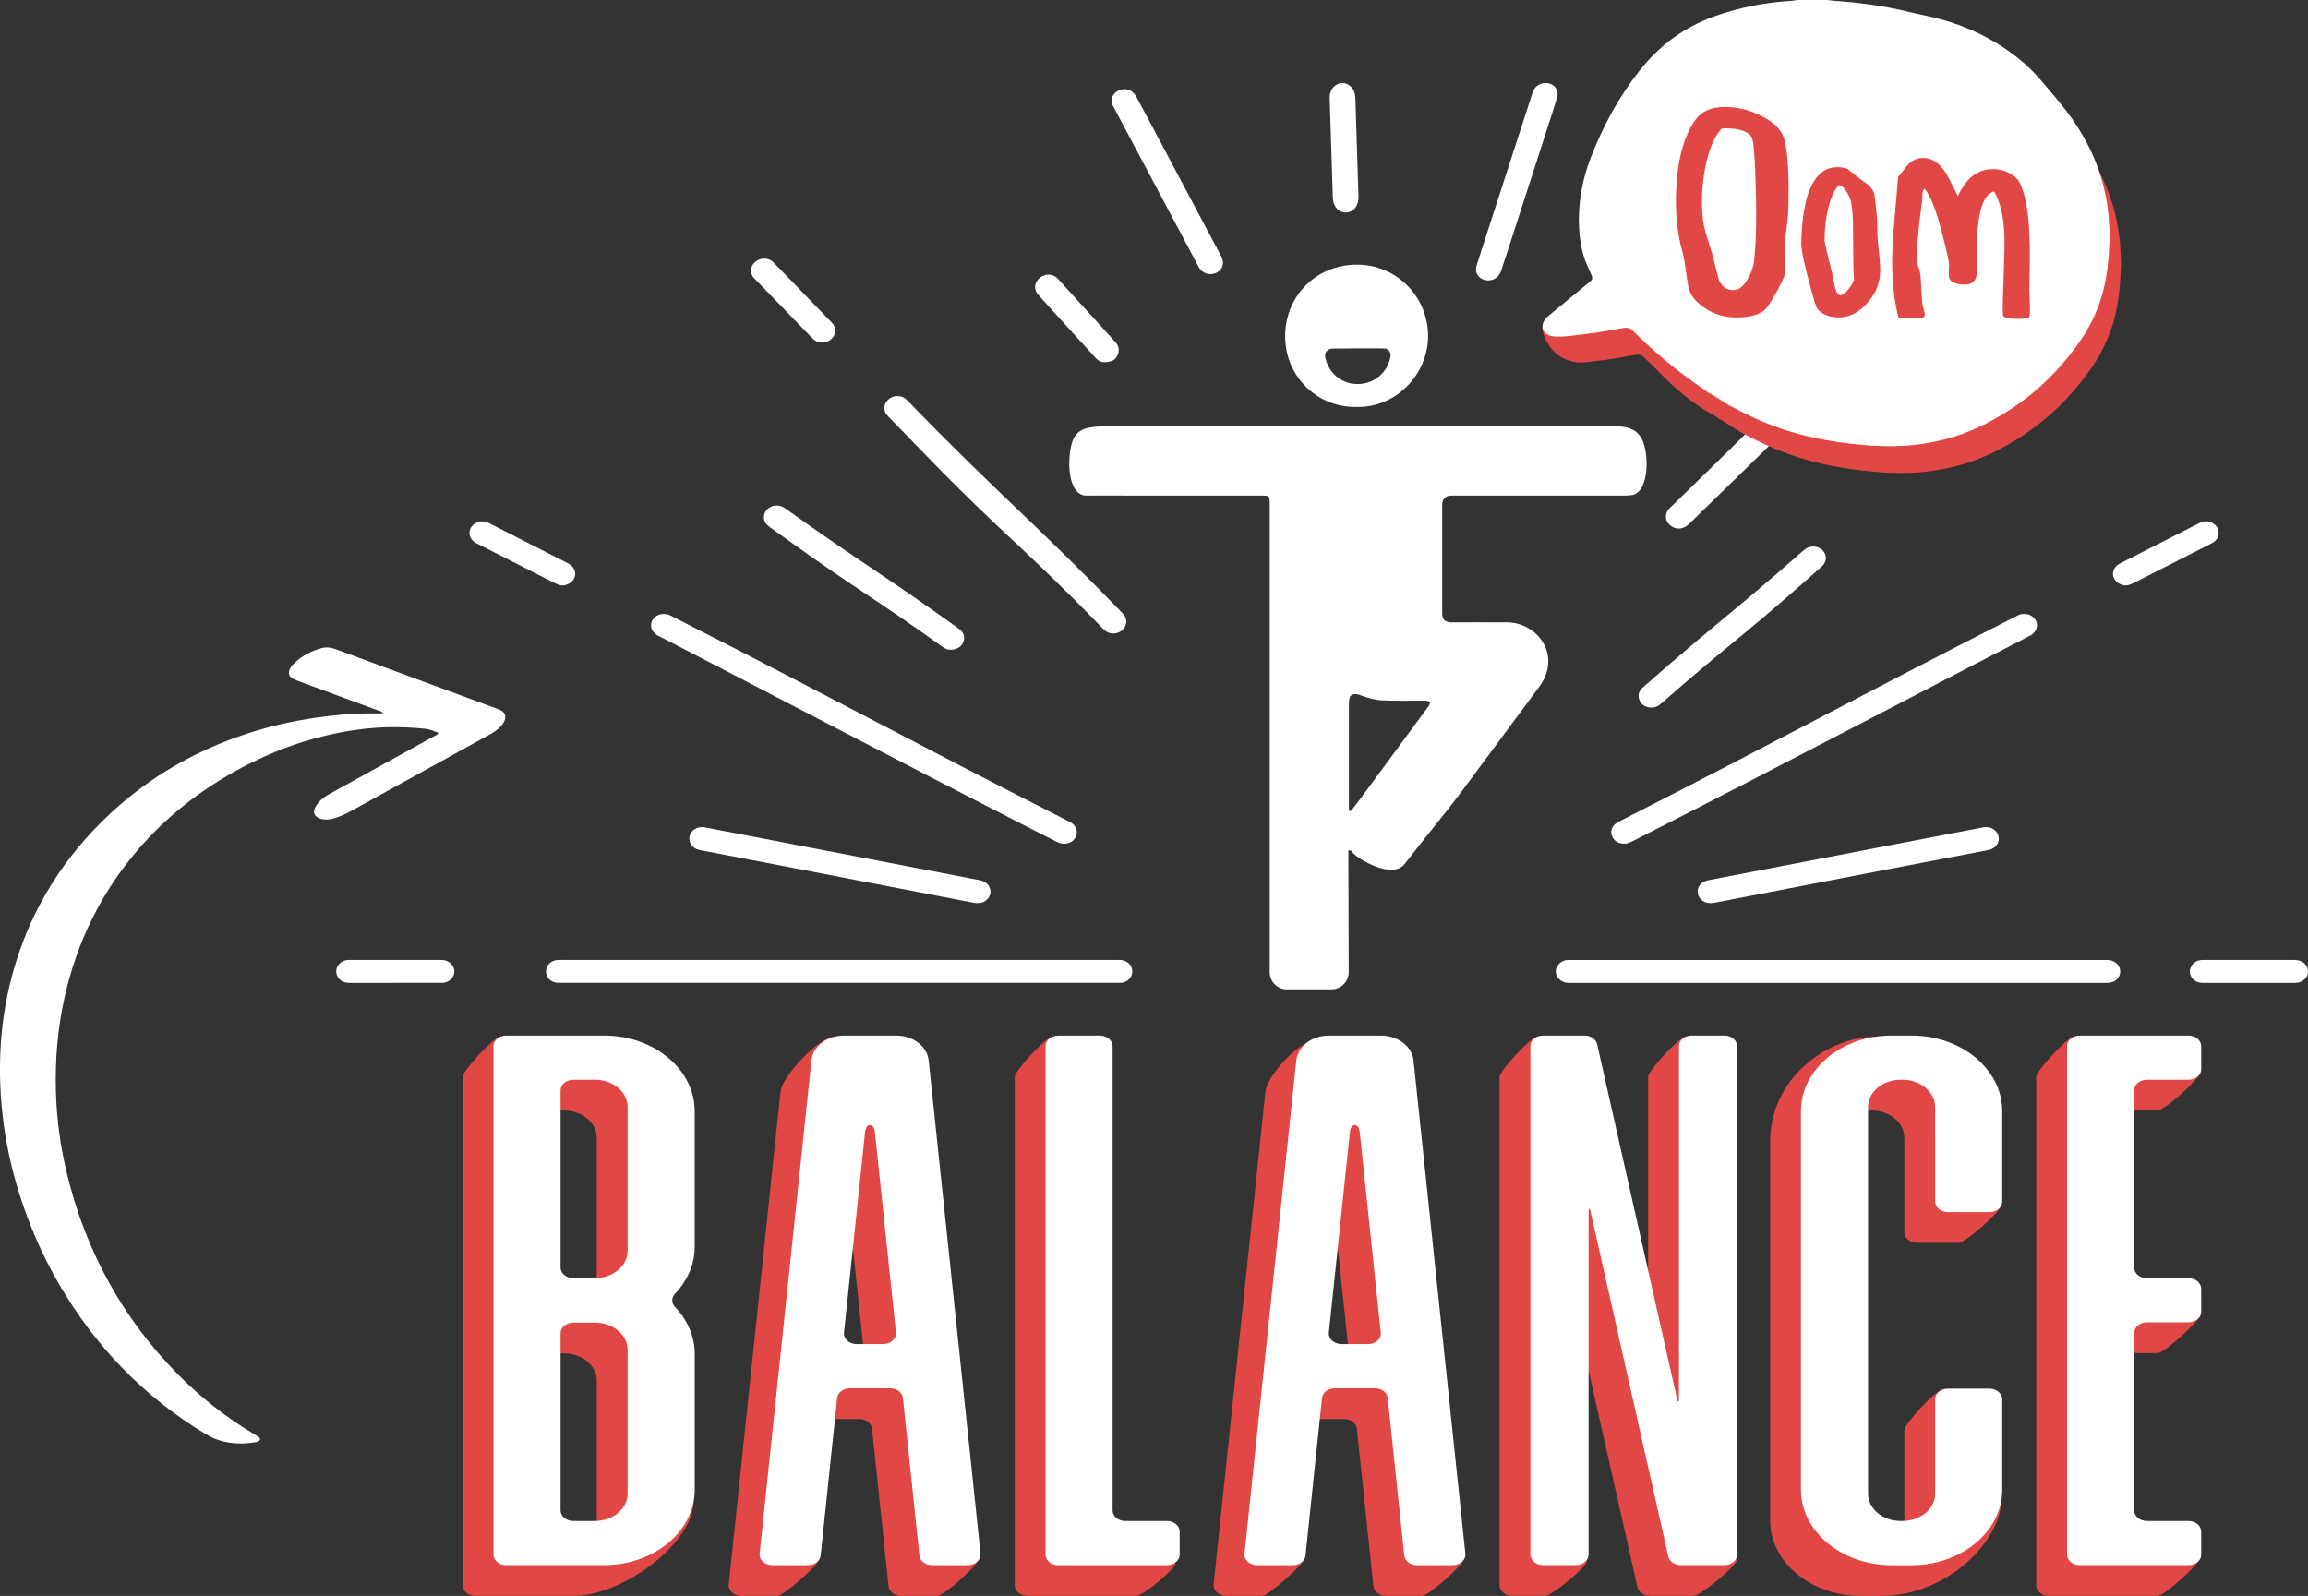 <?xml version="1.0" encoding="UTF-8"?>
<svg id="Layer_2" data-name="Layer 2" xmlns="http://www.w3.org/2000/svg" viewBox="0 0 638.3 441.43">
  <rect x="0" y="0" width="638.3" height="441.43" fill="#333333" stroke="none"/>
  <defs>
    <style>
      .cls-1 {
        fill: #fff;
      }

      .cls-2 {
        fill: #e14744;
      }
    </style>
  </defs>
  <g id="Layer_1-2" data-name="Layer 1">
    <g>
      <g>
        <g>
          <path class="cls-1" d="M507.41,98.14c-1.01-.13-2.09-.03-3,.72-.38,.31-.73,.67-1.08,1.01-25.19,24.46-15.69,15.56-40.88,40.02-.32,.31-.64,.6-.93,.93-1.15,1.32-1.07,3.07,.18,4.29,1.39,1.35,3.43,1.46,4.95,.23,.55-.45,1.05-.97,1.56-1.47,21.56-20.94,36.86-36.11,40.29-39.44,.32-.31,.64-.6,.94-.92,1.47-1.55,.89-3.51-.31-4.52-.38-.33-1.15-.72-1.71-.85Z"/>
          <path class="cls-1" d="M449.07,233.36c.86,.04,1.61-.27,2.35-.65,2.74-1.41,5.48-2.79,8.22-4.19,29.96-15.24,89.29-46.33,100.84-52.21,.44-.22,.89-.43,1.31-.7,1.24-.8,1.79-2.12,1.46-3.39-.32-1.23-1.52-2.23-2.88-2.37-.83-.09-1.65-.01-2.4,.4-.29,.16-.59,.3-.88,.45-44.15,22.47-64.61,33.78-108.77,56.25-.39,.2-.79,.38-1.16,.62-1.21,.77-1.77,2.02-1.49,3.22,.31,1.31,1.39,2.31,2.75,2.51,.22,.03,.44,.04,.66,.06Z"/>
          <path class="cls-1" d="M549.72,228.8c-.85-.08-1.32,.05-1.81,.15-11.16,2.15-22.32,4.29-33.48,6.44-12.94,2.49-25.88,4.98-38.82,7.47-.97,.19-1.94,.36-2.91,.56-.38,.08-.76,.16-1.11,.3-1.34,.51-2.14,1.71-2.09,3.05,.06,1.29,1.02,2.46,2.35,2.87,.87,.27,1.74,.17,2.61,0,1.89-.36,3.77-.72,5.66-1.09,15.31-2.95,30.62-5.91,45.93-8.86,7.65-1.47,15.31-2.93,22.97-4.4,.43-.08,.87-.16,1.29-.28,1.54-.45,2.49-1.65,2.47-3.11-.02-1.4-1.08-2.65-2.59-3.03-.26-.07-.54-.08-.47-.07Z"/>
          <path class="cls-1" d="M456.59,195.71c.91-.01,1.7-.19,2.37-.74,.3-.24,.59-.49,.88-.74,16.2-14.28,21.82-17.98,38.02-32.26,1.81-1.6,3.63-3.19,5.44-4.8,.33-.29,.67-.58,.95-.91,1.02-1.23,.94-2.89-.18-4.03-1.17-1.19-3.07-1.42-4.55-.53-.42,.25-.79,.59-1.16,.91-17.93,15.8-25.28,21.03-43.21,36.83-.33,.29-.67,.57-.98,.88-.86,.83-1.23,1.84-.88,3,.38,1.26,1.28,2.02,2.56,2.3,.27,.06,.54,.07,.75,.09Z"/>
        </g>
        <path class="cls-2" d="M475.61,116.05c-.51-.39-.99-.83-1.55-1.13-5.88-3.15-10.94-7.54-15.57-12.35-1.24-1.29-2.56-2.49-3.84-3.74-.59-.58-1.29-.84-2.1-.72-1.17,.16-2.34,.37-3.51,.6-3.43,.69-6.91,1.07-10.39,1.48-.04,0-.07,0-.11,.01-4.19,.49-8.4-1.52-10.48-5.19-1.28-2.26-1.8-4.35-1.46-4.63,3.1-2.54,11.02-.72,14.11-3.27,.76-.63,1.52-1.26,2.28-1.9,.53-.45,.64-.97,.34-1.62-.32-.68-.62-1.36-.91-2.05-1.3-3.01-2.17-6.2-2.44-9.47-.61-7.36,.52-14.42,3.19-21.25,3.36-8.6,7.7-16.62,13.44-23.88,4.04-5.11,8.83-9.31,14.61-12.34,3.86-2.02,7.95-3.44,12.16-4.54,4.9-1.28,9.88-2.08,14.93-2.38,.65-.04,1.3-.17,1.95-.26,2.75,0,5.5,0,8.25,0,.78,.09,1.57,.2,2.35,.26,6.4,.47,16.73,2.31,23,3.66,1.93,.42,3.86,.81,5.77,1.32,7.8,2.08,14.9,5.56,21.26,10.53,2.47,1.93,4.73,4.1,6.76,6.5,2.95,3.48,5.96,6.91,8.59,10.64,4.62,6.55,7.81,13.73,9.32,21.62,.42,2.21,.75,4.44,.83,6.7,.06,1.65,.27,3.29,.19,4.94-.23,5.33-.63,10.63-2.18,15.78-1.18,3.92-2.88,7.6-5.1,11.03-2.27,3.51-4.88,6.77-7.74,9.83-5.55,5.91-11.96,10.67-19.17,14.35-5.57,2.84-11.45,4.73-17.65,5.62-5.14,.74-10.28,.76-15.45,.36-5.21-.41-10.37-1.15-15.46-2.3-7.28-1.64-14.17-4.31-20.73-7.84-.53-.28-1.08-.54-1.61-.81-1.8-1.14-3.61-2.27-5.41-3.4-.14-.08-.31-.11-.46-.16Z"/>
        <path class="cls-1" d="M472.46,108.63c-.39-.3-.76-.63-1.17-.9-6.31-4.23-12.19-9-17.66-14.27-.71-.69-1.43-1.36-2.14-2.06-.59-.58-1.29-.84-2.1-.72-.92,.13-1.84,.28-2.76,.46-3.67,.69-7.37,1.18-11.07,1.62-1.69,.2-3.38,.38-5.09,.34-.77-.02-1.53-.09-2.25-.42-1.38-.62-1.96-2-1.43-3.41,.3-.79,.83-1.4,1.48-1.93,3.1-2.54,6.19-5.09,9.29-7.65,.76-.63,1.52-1.26,2.28-1.9,.53-.45,.64-.97,.34-1.62-.44-.94-.85-1.9-1.27-2.86-1.42-3.27-2.02-6.71-2.2-10.25-.33-6.79,.82-13.32,3.3-19.66,3.36-8.6,7.7-16.62,13.44-23.88,4.04-5.11,8.83-9.31,14.61-12.34,3.86-2.02,7.95-3.44,12.16-4.54,4.9-1.28,9.88-2.08,14.93-2.38,.65-.04,1.3-.17,1.95-.26,2.75,0,5.5,0,8.25,0,.82,.09,1.63,.21,2.45,.27,6.75,.45,13.43,1.39,20.01,3,2.88,.7,5.8,1.21,8.67,1.98,7.8,2.08,14.9,5.56,21.26,10.53,2.47,1.93,4.73,4.1,6.76,6.5,2.95,3.48,5.96,6.91,8.59,10.64,4.62,6.55,7.81,13.73,9.32,21.62,.42,2.21,.75,4.44,.83,6.7,.06,1.65,.27,3.29,.19,4.94-.23,5.33-.63,10.63-2.18,15.78-1.18,3.92-2.88,7.6-5.1,11.03-2.27,3.51-4.88,6.77-7.74,9.83-5.55,5.91-11.96,10.67-19.17,14.35-5.57,2.84-11.45,4.73-17.65,5.62-5.14,.74-10.28,.76-15.45,.36-5.21-.41-10.37-1.15-15.46-2.3-7.28-1.64-14.17-4.31-20.73-7.84-.53-.28-1.08-.54-1.61-.81-1.8-1.14-3.61-2.27-5.41-3.4-.14-.08-.31-.11-.46-.16Z"/>
        <path class="cls-1" d="M105.88,197.18c-.38-.47-.95-.53-1.45-.71-7.21-2.67-14.43-5.33-21.64-7.99-.57-.21-1.15-.4-1.68-.68-1.24-.65-1.52-1.64-.87-2.9,.33-.64,.81-1.18,1.34-1.66,2.11-1.93,4.58-3.2,7.32-3.96,1.37-.38,2.69-.17,4.03,.32,11.44,4.24,22.88,8.45,34.32,12.67,3.3,1.22,6.6,2.43,9.89,3.65,.51,.19,1.04,.38,1.51,.64,1.04,.59,1.34,1.54,.92,2.67-.23,.63-.62,1.16-1.07,1.65-.81,.91-1.8,1.59-2.87,2.18-9.57,5.27-19.13,10.55-28.7,15.83-3.12,1.72-6.25,3.45-9.37,5.18-1.64,.91-3.31,1.71-5.11,2.27-.91,.28-1.83,.39-2.77,.31-.27-.02-.55-.06-.81-.13-1.98-.52-2.55-1.88-1.47-3.6,.89-1.43,2.17-2.46,3.64-3.27,3.51-1.93,7.01-3.88,10.52-5.81,6.11-3.37,12.22-6.72,18.31-10.1,.47-.26,1.03-.41,1.41-.99-1.2-.54-2.39-1.04-3.71-1.18-3.77-.41-7.55-.53-11.34-.39-5.85,.21-11.6,1.15-17.26,2.56-6.95,1.73-13.61,4.28-20.01,7.5-11.56,5.83-21.75,13.44-30.29,23.2-10.53,12.05-17.37,25.96-20.84,41.55-1.89,8.52-2.61,17.14-2.37,25.85,.21,7.78,1.27,15.45,3.11,23,5.19,21.23,15.3,39.77,30.69,55.36,6.29,6.37,13.29,11.84,20.96,16.44,.47,.28,.94,.57,1.38,.9,.49,.37,.39,.9-.2,1.14-.3,.12-.63,.22-.95,.27-4.75,.72-9.31,.27-13.52-2.27-17.23-10.37-30.7-24.41-40.76-41.78-4-6.91-7.26-14.17-9.84-21.72-2.44-7.14-4.24-14.45-5.26-21.93-2.04-14.94-1.28-29.7,3.06-44.2,4.92-16.4,13.81-30.31,26.3-41.96,9.47-8.83,20.3-15.51,32.37-20.19,5.54-2.15,11.22-3.84,17.04-5.06,3.61-.76,7.24-1.35,10.9-1.78,4.69-.55,9.41-.8,14.14-.74,.32,0,.65,.06,.99-.13Z"/>
        <path class="cls-1" d="M294.34,233.36c-.86,.04-1.61-.27-2.35-.65-2.74-1.41-5.48-2.79-8.22-4.19-29.96-15.24-89.29-46.33-100.84-52.21-.44-.22-.89-.43-1.31-.7-1.24-.8-1.79-2.12-1.46-3.39,.32-1.23,1.52-2.23,2.88-2.37,.83-.09,1.65-.01,2.4,.4,.29,.16,.59,.3,.88,.45,44.15,22.47,64.61,33.78,108.77,56.25,.39,.2,.79,.38,1.16,.62,1.21,.77,1.77,2.02,1.49,3.22-.31,1.31-1.39,2.31-2.75,2.51-.22,.03-.44,.04-.66,.06Z"/>
        <path class="cls-1" d="M435.59,271.86c-.49,0-.99,0-1.48,0-.27,0-.55,0-.82-.03-1.69-.19-3.05-1.61-3.03-3.16,.02-1.49,1.31-2.86,2.92-3.1,.27-.04,.55-.04,.82-.04,.55,0,1.1,0,1.65,0,50.45,0,94.79,0,145.24,0,.66,0,1.32,0,1.98,0,.5,0,.98,.09,1.44,.29,1.42,.62,2.18,1.81,2.03,3.24-.14,1.32-1.28,2.51-2.7,2.73-.59,.09-1.21,.07-1.81,.07-14.51,0-121,0-146.23,0Z"/>
        <path class="cls-1" d="M308.26,265.52c.6,0,1.21-.03,1.81,.03,1.48,.14,2.71,1.15,3,2.43,.39,1.75-.73,3.43-2.54,3.8-.27,.06-.55,.07-.82,.07-.49,.01-.99,0-1.48,0-50.78,0-101.55,0-152.33,0-.66,0-1.32,.03-1.98-.04-1.86-.21-3.11-1.77-2.89-3.55,.17-1.37,1.38-2.52,2.92-2.71,.6-.07,1.21-.04,1.81-.04,15.83,0,127.16,0,152.5,0Z"/>
        <path class="cls-1" d="M247.55,109.58c1.01-.1,2.09,.03,2.98,.81,.37,.32,.71,.69,1.05,1.04,24.44,25.2,33.81,32.36,58.26,57.56,.31,.32,.63,.62,.9,.96,1.11,1.35,.98,3.1-.31,4.28-1.43,1.31-3.47,1.36-4.96,.08-.54-.46-1.02-1-1.51-1.52-20.93-21.57-26.78-25.1-47.7-46.67-3.33-3.43-6.66-6.86-9.98-10.29-.31-.32-.62-.62-.91-.95-1.42-1.6-.78-3.53,.45-4.51,.39-.31,1.17-.68,1.74-.8Z"/>
        <path class="cls-1" d="M193.7,228.8c.85-.08,1.32,.05,1.81,.15,11.16,2.15,22.32,4.29,33.48,6.44,12.94,2.49,25.88,4.98,38.82,7.47,.97,.19,1.94,.36,2.91,.56,.38,.08,.76,.16,1.11,.3,1.34,.51,2.14,1.71,2.09,3.05-.06,1.29-1.02,2.46-2.35,2.87-.87,.27-1.74,.17-2.61,0-1.89-.36-3.77-.72-5.66-1.09-15.31-2.95-30.62-5.91-45.93-8.86-7.65-1.47-15.31-2.93-22.97-4.4-.43-.08-.87-.16-1.29-.28-1.54-.45-2.49-1.65-2.47-3.11,.02-1.4,1.08-2.65,2.59-3.03,.26-.07,.54-.08,.47-.07Z"/>
        <path class="cls-1" d="M263.52,179.69c-.91,.08-1.71-.02-2.43-.5-.32-.21-.64-.43-.95-.65-17.54-12.59-23.51-15.71-41.05-28.3-1.96-1.41-3.93-2.82-5.89-4.23-.36-.26-.72-.51-1.03-.82-1.14-1.12-1.22-2.78-.22-4.03,1.04-1.3,2.91-1.72,4.47-.98,.44,.21,.85,.51,1.25,.79,19.42,13.93,27.26,18.4,46.67,32.33,.36,.26,.72,.5,1.07,.78,.93,.74,1.41,1.71,1.18,2.89-.25,1.29-1.07,2.13-2.32,2.54-.26,.08-.53,.12-.74,.17Z"/>
        <path class="cls-1" d="M411.59,77.55c-.72-.02-1.36-.15-1.94-.51-1.18-.74-1.72-2.04-1.33-3.41,.47-1.63,1.01-3.25,1.54-4.86,4.58-14.14,9.16-28.28,13.75-42.42,.14-.42,.25-.85,.42-1.25,.78-1.75,2.93-2.61,4.72-1.92,1.63,.63,2.39,2.12,1.86,3.86-.78,2.57-1.62,5.13-2.44,7.68-3.12,9.66-6.24,19.31-9.36,28.97-1.16,3.6-2.34,7.2-3.52,10.79-.07,.21-.14,.41-.22,.62-.61,1.57-1.89,2.46-3.49,2.45Z"/>
        <path class="cls-1" d="M335.47,75.74c-1.55,.29-2.98-.33-3.83-1.67-.21-.32-.37-.67-.55-1.01-7.58-14.24-15.15-28.48-22.72-42.72-.21-.39-.41-.77-.62-1.16-.79-1.52-.1-3.45,1.7-4.2,1.89-.78,3.74-.13,4.77,1.72,.99,1.77,1.93,3.57,2.88,5.36,6.72,12.64,13.44,25.29,20.16,37.93,.21,.39,.42,.77,.6,1.17,.98,2.09-.1,4.16-2.4,4.58Z"/>
        <path class="cls-1" d="M613.59,147.31c.05,1.03-.38,1.84-1.15,2.45-.34,.27-.73,.48-1.12,.68-7.04,3.59-14.07,7.17-21.11,10.75-.39,.2-.8,.36-1.21,.51-1.18,.43-2.28,.17-3.28-.51-1.75-1.2-1.8-3.61-.11-4.91,.34-.27,.75-.46,1.13-.66,6.99-3.56,13.98-7.12,20.97-10.67,.49-.25,.99-.49,1.51-.63,1.33-.36,2.5,.02,3.48,.95,.58,.55,.9,1.24,.88,2.03Z"/>
        <path class="cls-1" d="M133.15,144.2c1.04,0,1.78,.34,2.52,.71,3.28,1.67,6.55,3.34,9.82,5,3.62,1.84,7.24,3.67,10.85,5.52,.49,.25,.99,.49,1.43,.81,1.85,1.37,1.72,3.91-.25,5.09-.99,.59-2.05,.78-3.15,.36-.46-.18-.91-.39-1.35-.61-6.89-3.5-13.78-7.01-20.67-10.52-.39-.2-.8-.38-1.15-.64-1.92-1.36-1.78-4.01,.26-5.19,.58-.34,1.21-.52,1.69-.53Z"/>
        <path class="cls-1" d="M368.17,40.85c-.13-4.08-.26-8.16-.39-12.24-.01-.41-.02-.82-.04-1.22-.06-1.72,.48-3.05,1.71-3.85,1.31-.85,2.64-.79,3.92,.22,.85,.66,1.3,1.67,1.43,2.87,.06,.54,.06,1.09,.08,1.63,.27,8.37,.53,16.73,.79,25.1,.02,.54,.06,1.09,.02,1.63-.16,2.31-1.62,3.83-3.6,3.79-1.9-.04-3.28-1.57-3.47-3.84-.04-.47-.04-.95-.05-1.43-.13-4.22-.27-8.43-.4-12.65Z"/>
        <path class="cls-1" d="M210.65,71.59c1.14-.18,2.23,.05,3.15,.88,.28,.26,.54,.54,.81,.82,4.93,5.09,9.86,10.18,14.79,15.27,.31,.32,.63,.62,.9,.96,.99,1.24,.93,2.92-.18,4.05-1.7,1.73-3.96,1.33-5.08,.32-.25-.22-.48-.45-.71-.68-5.08-5.25-10.17-10.49-15.25-15.74-.15-.16-.3-.32-.46-.47-1.7-1.68-.95-4.37,1.48-5.27,.15-.06,.32-.08,.54-.14Z"/>
        <path class="cls-1" d="M621.97,271.86c-4.01,0-8.02,0-12.03,0-.44,0-.88,.02-1.32-.03-1.65-.18-2.93-1.47-2.99-2.99-.06-1.62,1.15-3.01,2.88-3.27,.43-.06,.88-.05,1.32-.05,8.08,0,16.15,0,24.23,0,.33,0,.66-.02,.99,.02,.38,.05,.76,.12,1.11,.25,1.44,.56,2.25,1.79,2.13,3.18-.12,1.39-1.31,2.61-2.8,2.83-.49,.07-.99,.06-1.48,.06-4.01,0-8.02,0-12.03,0Z"/>
        <path class="cls-1" d="M109.19,271.86c-3.96,0-7.91,0-11.87,0-.49,0-.99,.02-1.48-.05-1.77-.24-3-1.74-2.84-3.44,.13-1.38,1.31-2.57,2.83-2.8,.43-.07,.88-.05,1.32-.05,8.13,0,16.26,0,24.39,0,.66,0,1.31-.02,1.94,.24,1.4,.58,2.29,1.84,2.17,3.17-.12,1.39-1.3,2.62-2.78,2.86-.48,.08-.99,.06-1.48,.06-4.07,0-8.13,0-12.2,0Z"/>
        <path class="cls-1" d="M307.39,99.86c-1.94,.6-3.23,.39-4.27-.74-2.16-2.33-13.84-15.18-15.95-17.55-1.25-1.4-1.18-3.11,.07-4.42,1.27-1.33,3.4-1.58,4.79-.52,.35,.26,.64,.6,.94,.92,1.85,2.02,13.21,14.56,15.06,16.58,.11,.12,.21,.25,.33,.37,2.12,2.07,.52,4.95-.97,5.37Z"/>
      </g>
      <g>
        <path class="cls-2" d="M487.15,32.08c3.22,1.62,5.23,3.52,6.05,5.69,1.2,3.01,1.65,9.83,1.36,20.47-.03,1.14-.21,2.92-.53,5.36-.29,2.25-.44,3.95-.44,5.12,.03,4.77,.07,7.05,.14,6.86-.26,1.06-1.13,2.88-2.59,5.48-1.52,2.71-2.6,4.31-3.24,4.79-1.37,1.08-3.38,1.72-6.01,1.91-2.4,.16-4.59-.07-6.58-.69-1.7-.54-3.3-1.41-4.83-2.6-1.64-1.27-2.7-2.6-3.2-3.98-.32-.92-.64-2.61-.96-5.08-.35-2.68-.7-4.66-1.06-5.93-1.46-5.14-2.02-10.98-1.67-17.51,.35-6.96,1.68-12.55,3.99-16.77,1.08-2,2.29-3.41,3.64-4.22,1.58-.97,3.7-1.44,6.36-1.38,3.24,.05,6.43,.88,9.57,2.48Zm-14.83,34.2c.91,2.92,1.45,4.75,1.62,5.48,.85,3.52,1.36,5.47,1.54,5.85,.93,2.03,2.46,2.88,4.56,2.56,1.11-.16,2.21-1.15,3.29-2.96,.96-1.68,1.55-3.26,1.75-4.75,.7-5.93,.81-14.66,.3-26.2-.2-4.9-.54-7.72-1.01-8.45-.56-.89-1.69-1.54-3.42-1.95-1.55-.35-3.16-.45-4.83-.28-2.04,2.19-3.57,5.85-4.56,10.97-.93,4.9-1.12,9.69-.57,14.38,.15,1.27,.58,3.06,1.31,5.36Z"/>
        <path class="cls-2" d="M511.08,46.78c-.12-.05,.91,.77,3.07,2.48,.23,.19,.67,.51,1.31,.97,.5,.38,.89,.68,1.18,.89,.79,.7,1.36,1.5,1.71,2.4,.05,.19,.28,2.04,.66,5.56,.12,.95,.19,2.8,.22,5.56,0,1.08,.16,3.05,.49,5.89,.26,2.41,.33,4.25,.22,5.52-.24,2.79-1.37,5.33-3.42,7.64-1.81,2.08-3.74,3.36-5.79,3.82-1.29,.32-2.56,.38-3.81,.16-1.9-.32-3.34-1.07-4.3-2.23-.3-.35-.98-2.52-2.06-6.5-1.67-6.2-2.47-10.18-2.41-11.94,.2-6.42,.96-11.21,2.28-14.38,1.54-3.82,3.74-5.92,6.58-6.3,1.52-.19,2.88-.04,4.08,.45Zm-4.34,28.92c.05,.22,.16,.73,.3,1.54,.15,.84,.26,1.48,.35,1.91,.38,1.52,.85,2.34,1.4,2.48,.62,.11,1.41-.42,2.37-1.58,.88-1.06,1.42-1.99,1.62-2.8-.15,.6-.25-3.98-.3-13.73,0-4.71-.37-7.8-1.1-9.26-1-1.98-1.95-2.99-2.86-3.05-1.23,1.33-2.21,3.49-2.94,6.5-.67,2.84-1,5.79-.96,8.85,0,.49,.7,3.53,2.11,9.14Z"/>
        <path class="cls-2" d="M544.99,49.14c1.67-1.52,3.64-2.3,5.92-2.36,1.7-.05,3.29,.31,4.78,1.1,1.46,.76,2.46,1.72,2.99,2.88,1.7,3.6,2.59,9.45,2.67,17.55,.03,2,0,5.37-.09,10.11-.09,4.17,.42,7.83-.04,9.3-.49,.67-6.23,.74-7.24-.32-.15-.84-.12-3.8,.09-8.89,.26-7.26,.35-11.85,.26-13.77-.24-5.01-1.18-8.95-2.86-11.82-1.67,.49-2.89,2.21-3.68,5.16-.44,1.68-.81,4.29-1.1,7.84-.06,.65-.06,3.01,0,7.07,.03,1.73,.03,2.69,0,2.88-.12,1.03-.53,1.79-1.23,2.27-.76,.57-1.9,.73-3.43,.49-1.52-.24-2.47-.74-2.85-1.5-.18-.35-.25-.97-.22-1.87,.05-1.22,.09-1.87,.09-1.95-.15-1.76-1.03-5.54-2.63-11.33-1.26-4.63-2.65-7.91-4.17-9.83-.35,.41-.56,.97-.62,1.71v.89c0,.38-.01,.68-.04,.89-1.29,8.99-1.68,14.91-1.18,17.75,.03,.22,.13,.53,.3,.93,.15,.41,.24,.72,.26,.93,.18,.92,.29,2.23,.35,3.94,.15,2.52,.26,4.17,.35,4.96,.03,.14,.19,.74,.48,1.83,.2,.76,.4,1.38-.29,1.84-4.45,.11-6.4,.14-6.81,.03-1.43-5.52-1.98-11.89-1.67-19.09,.09-2.46,.32-5.7,.7-9.71,.49-5.58,.79-8.95,.87-10.11,.3-.32,.75-.88,1.36-1.67,.56-.76,1.01-1.33,1.36-1.71,1.2-1.22,2.53-1.84,3.99-1.87,2.4-.08,4.47,1.18,6.23,3.78,.58,.87,1.23,2.03,1.93,3.49,.93,1.92,1.48,3.01,1.62,3.25,1.17-2.27,2.34-3.97,3.51-5.08Z"/>
      </g>
      <path class="cls-1" d="M454.09,121.48c-1.47-2.92-4.22-3.57-7.29-3.57-47.38,.02-94.77,.01-142.15,.03-1.28,0-2.58,.17-3.83,.42-2.11,.43-3.67,1.9-4.26,3.77-1.61,5.1-1.26,15.01,3.95,14.94,3.27-.04,9.06,0,12.33,0,12.11,0,24.21,0,36.32,0,1.8,0,1.95,.16,1.99,1.94,0,.45,0,.89,0,1.34v119.03c0,2.23,0,6.29,0,9.52,0,2.64,2.13,4.76,4.77,4.76h12.31c2.64,0,4.78-2.14,4.77-4.78l-.1-33.63c.16,0,.58-.01,.74-.02,.17,.23,.34,.47,.52,.69,1.21,1.46,10.87,7.62,14.43,2.92,4.23-5.59,11.69-14.58,15.86-20.22,7.06-9.53,14.11-19.06,21.18-28.58,1.39-1.88,2.31-3.88,2.53-6.29,.55-6.29-4.98-11.56-11.29-11.61-5.2-.04-10.4,0-15.6,0q-2.42,0-2.42-2.49c0-11.88,0-18.35,0-30.21,0-1.28,1.04-2.36,2.32-2.36,15.21,0,30.42,0,45.63,0,.99,0,3.71,.04,4.66-.17,4.75-1.06,4.58-11.58,2.65-15.42Zm-59.03,73.88c-6.35,8.64-12.71,17.26-19.08,25.89-.76,1.03-1.55,2.03-2.33,3.04-.13,0-.47-.01-.6-.01v-1.81c0-9.37,0-18.75,0-28.12,0-2.27,1.14-2.83,3.31-2.02,1.86,.7,3.85,1.28,5.81,1.38,4.01,.21,8.03,.05,12.05,.08,.46,0,.91,.23,1.37,.35-.17,.41-.27,.88-.53,1.23Z"/>
      <path class="cls-1" d="M375.33,73.2c-11.54,.02-19.82,8.82-19.91,19.65-.09,10.83,8.41,19.8,19.59,19.71,11.3,.29,19.77-9.18,19.94-19.28,.18-11.15-8.75-20.1-19.62-20.08Zm9.01,26.31c-.86,3.35-4.06,6.72-8.89,6.72-4.84-.04-7.89-3.34-8.81-6.85-.04-.17-.09-.34-.12-.51-.21-1.37,.45-2.27,1.81-2.45,.4-.05,14.34-.12,14.78-.01,.97,.23,1.56,1.1,1.47,2.08-.03,.34-.15,.68-.24,1.02Z"/>
      <g>
        <g>
          <path class="cls-2" d="M178.2,366.29c-1.09,1.14-1.09,2.64,0,3.78,3.38,3.56,5.4,8.05,5.4,12.94l8.24,32.19c0,11.55-19.48,26.22-33.33,26.22h-27.06c-1.94,0-3.52-1.32-3.52-2.93v-140.62c0-1.62,8.65-11.17,10.59-11.17l19.98,8.23c13.85,0,25.09,9.36,25.09,20.91v37.49c0,4.89-2.01,9.39-5.39,12.94Zm-22.21-59.13h-5.98c-1.94,0-3.52,1.32-3.52,2.93v49.01c0,1.62,1.58,2.93,3.52,2.93h5.98c5,0,9.05-3.38,9.05-7.54v-39.79c0-4.16-4.05-7.54-9.05-7.54Zm9.05,114.5v-39.79c0-4.16-4.05-7.54-9.05-7.54h-5.98c-1.94,0-3.52,1.32-3.52,2.93v49.01c0,1.62,1.58,2.93,3.52,2.93h5.98c5,0,9.05-3.38,9.05-7.54Z"/>
          <path class="cls-2" d="M271.09,430.54c.18,1.71-9.93,10.88-11.99,10.88h-9.86c-1.83,0-3.35-1.17-3.51-2.68l-4.57-43.57c-.16-1.51-1.68-2.67-3.51-2.67h-11.15c-1.83,0-3.35,1.16-3.51,2.67l3.58,36.15c-.16,1.52-9.83,10.1-11.66,10.1h-9.86c-2.07,0-3.69-1.48-3.51-3.18l14.33-136.42c.41-3.9,10.47-15.12,15.15-15.12l8.25,8.23c4.69,0,8.61,2.99,9.01,6.89l22.82,128.72Zm-31.85-53.45l-5.84-55.62s-.18-1.78-1.34-1.78-1.34,1.78-1.34,1.78l-5.84,55.62c-.18,1.71,1.45,3.18,3.51,3.18h7.34c2.07,0,3.69-1.47,3.51-3.18Z"/>
          <path class="cls-2" d="M302.69,429.2h11.51c1.94,0,3.52,1.32,3.52,2.93l7.39,.2c0,1.62-8.96,9.09-10.9,9.09h-30.06c-1.94,0-3.52-1.32-3.52-2.93v-140.62c0-1.62,8.65-11.17,10.59-11.17l4.44,8.23c1.94,0,3.52,1.32,3.52,2.93v128.4c0,1.63,1.58,2.93,3.52,2.93Z"/>
          <path class="cls-2" d="M405.19,430.54c.18,1.71-9.93,10.88-11.99,10.88h-9.86c-1.83,0-3.35-1.17-3.51-2.68l-4.57-43.57c-.16-1.51-1.68-2.67-3.51-2.67h-11.15c-1.83,0-3.35,1.16-3.51,2.67l3.73,35.88c-.16,1.52-9.98,10.36-11.81,10.36h-9.86c-2.07,0-3.69-1.48-3.51-3.18l14.33-136.42c.41-3.9,8.94-13.9,13.63-13.9l9.78,7.02c4.69,0,8.61,2.99,9.01,6.89l22.82,128.72Zm-31.85-53.45l-5.84-55.62s-.18-1.78-1.34-1.78-1.34,1.78-1.34,1.78l-5.84,55.62c-.18,1.71,1.45,3.18,3.51,3.18h7.34c2.07,0,3.69-1.47,3.51-3.18Z"/>
          <path class="cls-2" d="M466.39,286.7l1.98,8.23c1.94,0,3.52,1.32,3.52,2.93l8.53,133.5c0,1.62-10.11,10.04-12.05,10.04h-12.06c-1.69,0-3.15-1.01-3.46-2.39l-21.64-96c-.05-.2-.4-.17-.4,.03l8.04,88.73c0,1.62-9.62,9.63-11.56,9.63h-9.05c-1.94,0-3.52-1.32-3.52-2.93v-140.62c0-1.62,8.65-11.17,10.59-11.17l4.4,8.23c1.69,0,3.15,1.01,3.46,2.39l22.23,98.66c.05,.2,.4,.17,.4-.03v-98.09c0-1.62,8.65-11.17,10.59-11.17Z"/>
          <path class="cls-2" d="M541.66,343.76h-11.45c-1.96,0-3.55-1.32-3.55-2.96v-26.1c0-4.17-4.05-7.55-9.06-7.55h-.44c-5.01,0-9.06,3.38-9.06,7.55v106.95c0,4.17,4.05,7.55,9.06,7.55h.44c5.01,0,9.06-3.38,9.06-7.55v-26.1c0-1.63,8.69-11.21,10.65-11.21l16.27,30.07c0,11.55-14.77,27.01-33.44,27.02h-5.51c-13.85,0-25.08-9.36-25.08-20.9v-104.7c0-17.59,15.74-29.13,29.58-29.13l1,8.23c13.84,0,25.08,9.36,25.08,20.9l8.37,17.37c0,1.63-9.96,10.57-11.92,10.57Z"/>
          <path class="cls-2" d="M596.71,307.16h-11.51c-1.94,0-3.52,1.32-3.52,2.93v49.01c0,1.62,1.58,2.93,3.52,2.93h11.51c1.94,0,3.52,1.32,3.52,2.93l8.46-1.55c0,1.62-10.04,10.84-11.98,10.84h-11.51c-1.94,0-3.52,1.32-3.52,2.93v49.08c0,1.62,1.58,2.93,3.52,2.93h11.51c1.94,0,3.52,1.32,3.52,2.93l8.46-1.55c0,1.62-10.04,10.84-11.98,10.84h-30.06c-1.94,0-3.52-1.32-3.52-2.93v-140.62c0-1.62,8.65-11.17,10.59-11.17l22.99,8.23c1.94,0,3.52,1.32,3.52,2.93l8.42-1.41c0,1.62-9.99,10.7-11.94,10.7Z"/>
        </g>
        <g>
          <path class="cls-1" d="M186.74,357.78c-1.09,1.14-1.09,2.64,0,3.78,3.38,3.56,5.4,8.05,5.4,12.94v37.51c0,11.55-11.23,20.9-25.09,20.9h-27.06c-1.94,0-3.52-1.32-3.52-2.93v-140.62c0-1.62,1.58-2.93,3.52-2.93h27.05c13.85,0,25.09,9.36,25.09,20.91v37.49c0,4.89-2.01,9.39-5.39,12.94Zm-22.21-59.13h-5.98c-1.94,0-3.52,1.32-3.52,2.93v49.01c0,1.62,1.58,2.93,3.52,2.93h5.98c5,0,9.05-3.38,9.05-7.54v-39.79c0-4.16-4.05-7.54-9.05-7.54Zm9.05,114.5v-39.79c0-4.16-4.05-7.54-9.05-7.54h-5.98c-1.94,0-3.52,1.32-3.52,2.93v49.01c0,1.62,1.58,2.93,3.52,2.93h5.98c5,0,9.05-3.38,9.05-7.54Z"/>
          <path class="cls-1" d="M271.15,429.74c.18,1.71-1.45,3.18-3.51,3.18h-9.86c-1.83,0-3.35-1.17-3.51-2.68l-4.57-43.57c-.16-1.51-1.68-2.67-3.51-2.67h-11.15c-1.83,0-3.35,1.16-3.51,2.67l-4.57,43.57c-.16,1.52-1.68,2.68-3.51,2.68h-9.86c-2.07,0-3.69-1.48-3.51-3.18l14.33-136.42c.41-3.9,4.32-6.89,9.01-6.89h14.4c4.69,0,8.61,2.99,9.01,6.89l14.34,136.42Zm-23.37-61.15l-5.84-55.62s-.18-1.78-1.34-1.78-1.34,1.78-1.34,1.78l-5.84,55.62c-.18,1.71,1.45,3.18,3.51,3.18h7.34c2.07,0,3.69-1.47,3.51-3.18Z"/>
          <path class="cls-1" d="M311.22,420.7h11.51c1.94,0,3.52,1.32,3.52,2.93v6.36c0,1.62-1.58,2.93-3.52,2.93h-30.06c-1.94,0-3.52-1.32-3.52-2.93v-140.62c0-1.62,1.58-2.93,3.52-2.93h11.51c1.94,0,3.52,1.32,3.52,2.93v128.4c0,1.63,1.58,2.93,3.52,2.93Z"/>
          <path class="cls-1" d="M405.24,429.74c.18,1.71-1.45,3.18-3.51,3.18h-9.86c-1.83,0-3.35-1.17-3.51-2.68l-4.57-43.57c-.16-1.51-1.68-2.67-3.51-2.67h-11.15c-1.83,0-3.35,1.16-3.51,2.67l-4.57,43.57c-.16,1.52-1.68,2.68-3.51,2.68h-9.86c-2.07,0-3.69-1.48-3.51-3.18l14.33-136.42c.41-3.9,4.32-6.89,9.01-6.89h14.4c4.69,0,8.61,2.99,9.01,6.89l14.34,136.42Zm-23.37-61.15l-5.84-55.62s-.18-1.78-1.34-1.78-1.34,1.78-1.34,1.78l-5.84,55.62c-.18,1.71,1.45,3.18,3.51,3.18h7.34c2.07,0,3.69-1.47,3.51-3.18Z"/>
          <path class="cls-1" d="M467.85,286.43h9.05c1.94,0,3.52,1.32,3.52,2.93v140.62c0,1.62-1.58,2.93-3.52,2.93h-12.06c-1.69,0-3.15-1.01-3.46-2.39l-21.64-96c-.05-.2-.4-.17-.4,.03v95.43c0,1.62-1.58,2.93-3.52,2.93h-9.05c-1.94,0-3.52-1.32-3.52-2.93v-140.62c0-1.62,1.58-2.93,3.52-2.93h11.47c1.69,0,3.15,1.01,3.46,2.39l22.23,98.66c.05,.2,.4,.17,.4-.03v-98.09c0-1.62,1.58-2.93,3.52-2.93Z"/>
          <path class="cls-1" d="M550.19,335.26h-11.45c-1.96,0-3.55-1.32-3.55-2.96v-26.1c0-4.17-4.05-7.55-9.06-7.55h-.44c-5.01,0-9.06,3.38-9.06,7.55v106.95c0,4.17,4.05,7.55,9.06,7.55h.44c5.01,0,9.06-3.38,9.06-7.55v-26.1c0-1.63,1.59-2.96,3.55-2.96h11.45c1.96,0,3.55,1.32,3.55,2.96v24.98c0,11.55-11.23,20.9-25.08,20.9h-5.51c-13.85,0-25.08-9.36-25.08-20.9v-104.7c0-11.55,11.23-20.9,25.08-20.9h5.51c13.84,0,25.08,9.36,25.08,20.9v24.98c0,1.63-1.59,2.96-3.55,2.96Z"/>
          <path class="cls-1" d="M605.24,298.66h-11.51c-1.94,0-3.52,1.32-3.52,2.93v49.01c0,1.62,1.58,2.93,3.52,2.93h11.51c1.94,0,3.52,1.32,3.52,2.93v6.36c0,1.62-1.58,2.93-3.52,2.93h-11.51c-1.94,0-3.52,1.32-3.52,2.93v49.08c0,1.62,1.58,2.93,3.52,2.93h11.51c1.94,0,3.52,1.32,3.52,2.93v6.36c0,1.62-1.58,2.93-3.52,2.93h-30.06c-1.94,0-3.52-1.32-3.52-2.93v-140.62c0-1.62,1.58-2.93,3.52-2.93h30.06c1.94,0,3.52,1.32,3.52,2.93v6.36c0,1.62-1.58,2.93-3.52,2.93Z"/>
        </g>
      </g>
    </g>
  </g>
</svg>